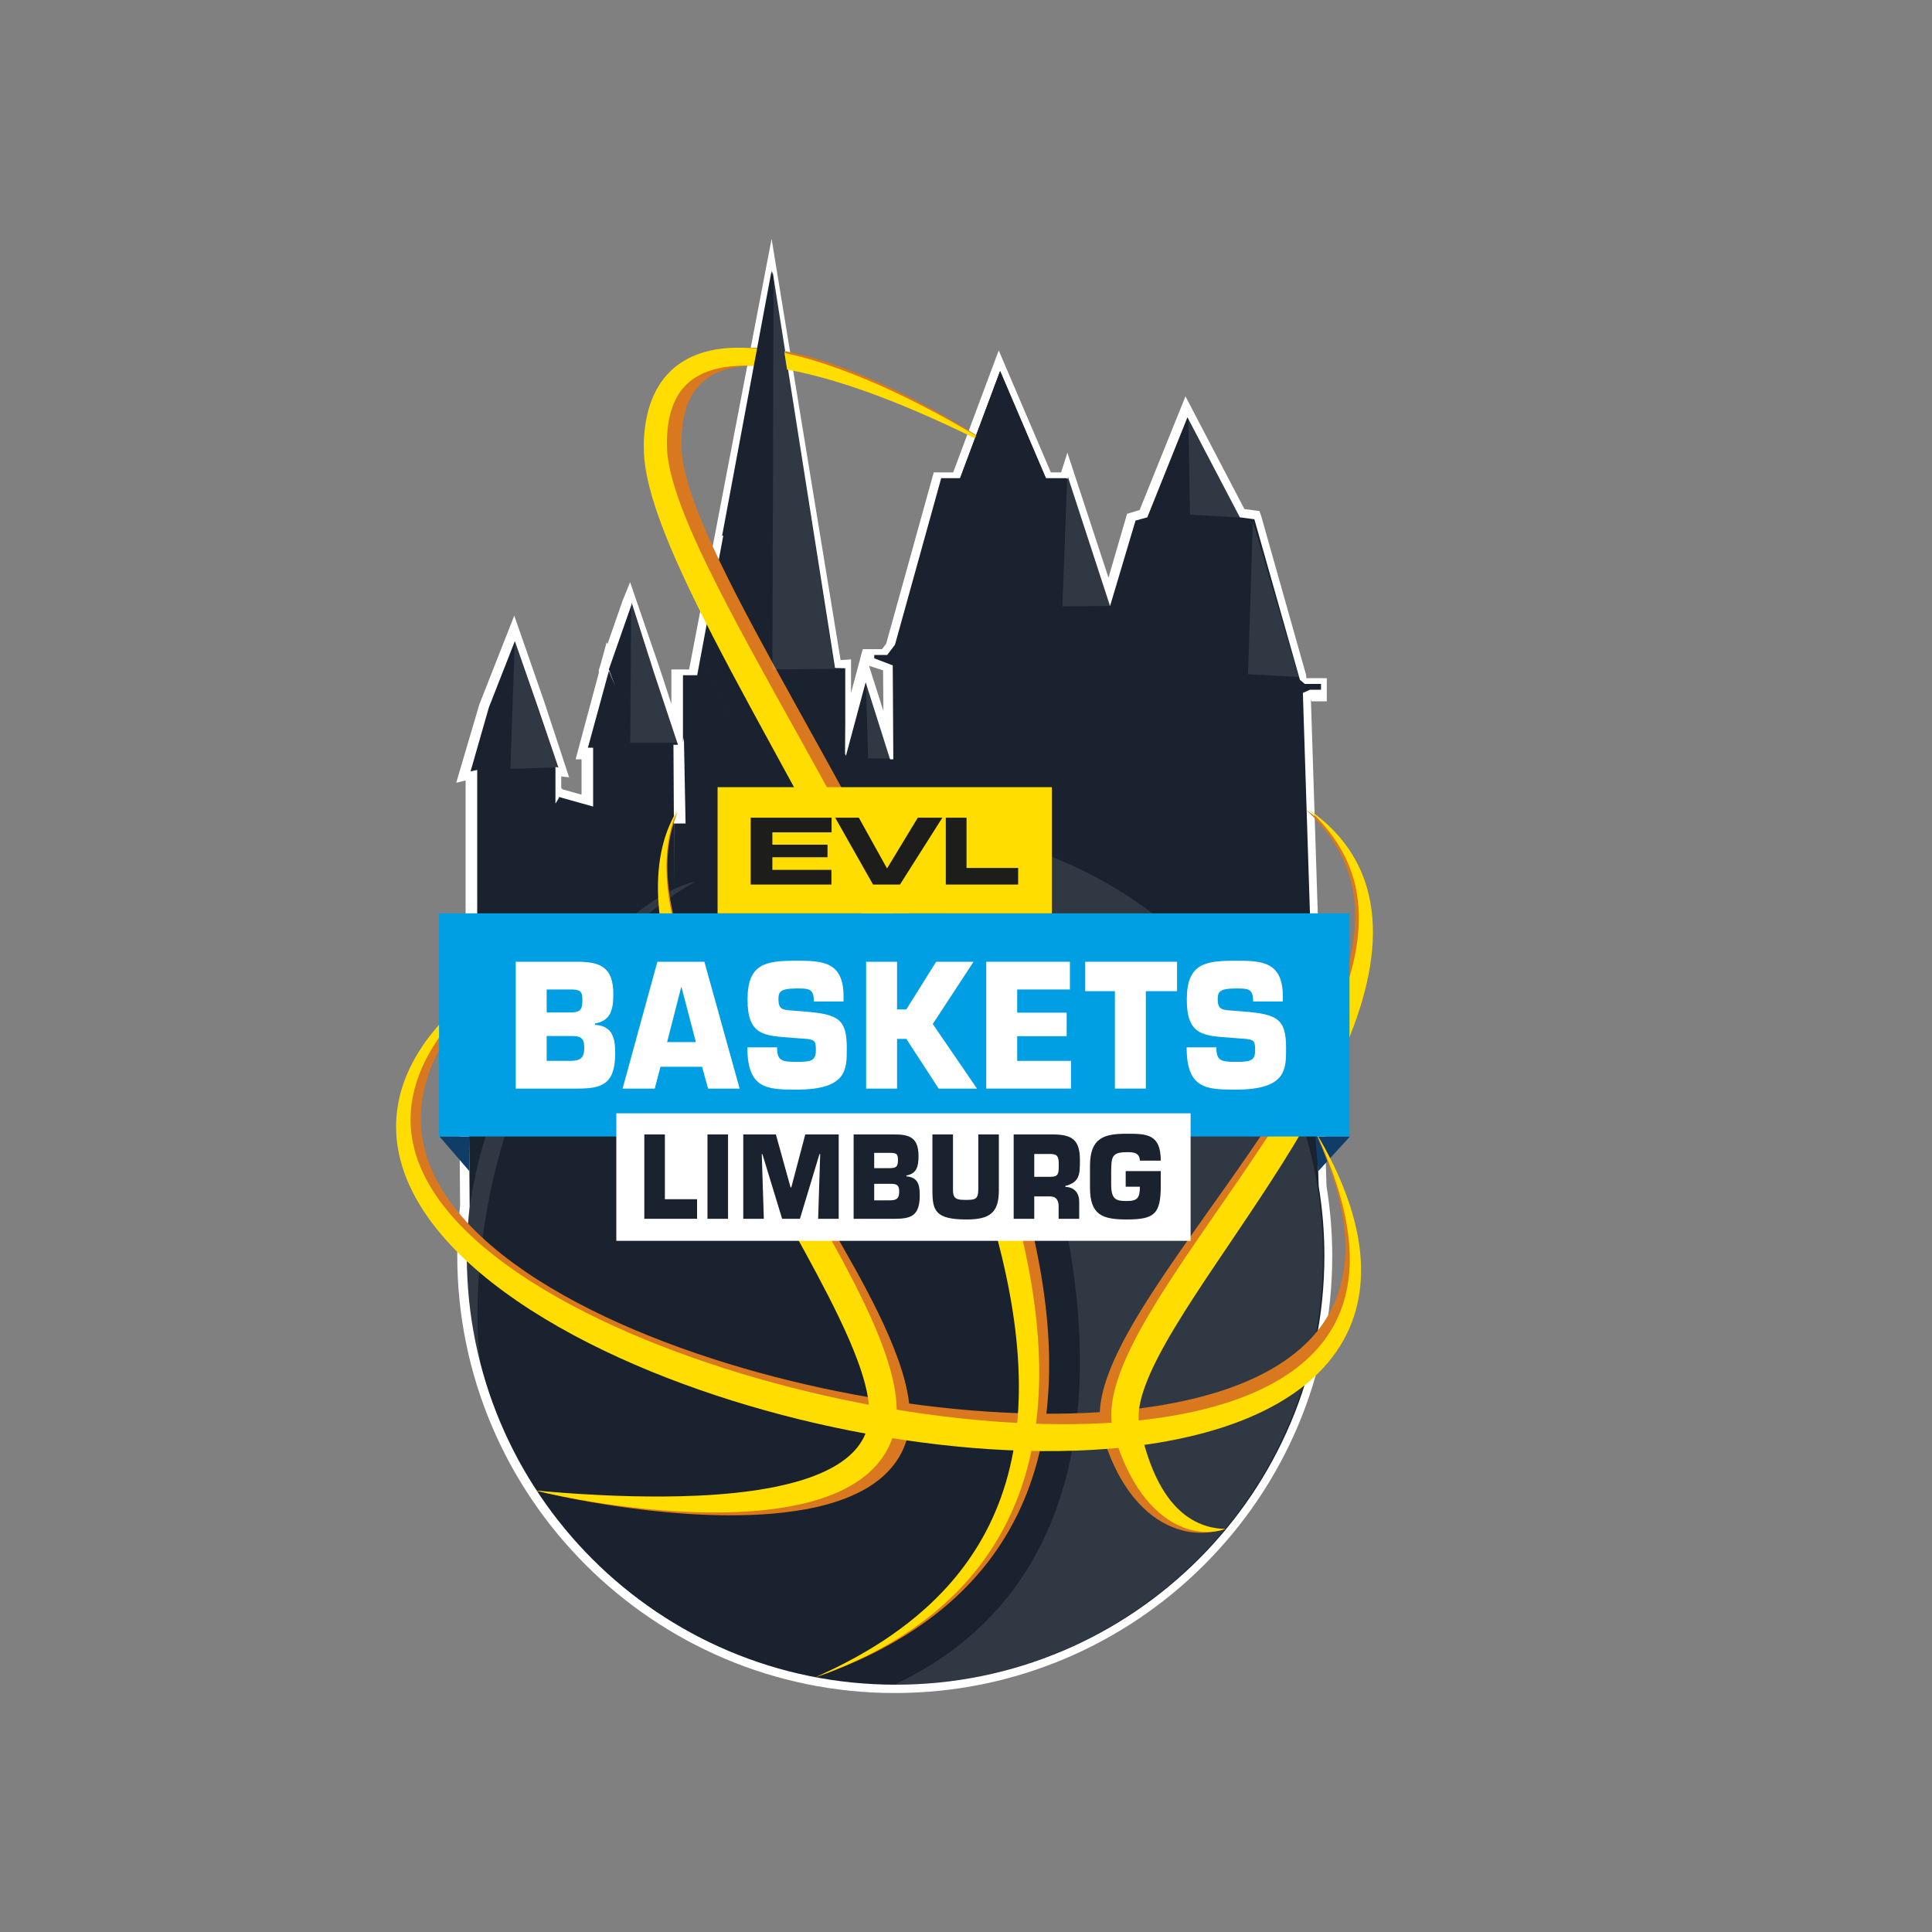 <?xml version="1.0" encoding="utf-8"?>
<!-- Generator: Adobe Illustrator 16.0.4, SVG Export Plug-In . SVG Version: 6.00 Build 0)  -->
<!DOCTYPE svg PUBLIC "-//W3C//DTD SVG 1.1//EN" "http://www.w3.org/Graphics/SVG/1.1/DTD/svg11.dtd">
<svg version="1.1" id="Ebene_1" xmlns="http://www.w3.org/2000/svg" xmlns:xlink="http://www.w3.org/1999/xlink" x="0px" y="0px"
	 width="4000px" height="4000px" viewBox="0 0 4000 4000" enable-background="new 0 0 4000 4000" xml:space="preserve">
<rect x="0" y="0" width="4000" height="4000" fill="#808080" stroke="none"/>
<path fill="#FFC16A" d="M1200.46-330.247"/>
<path fill="#FFC16A" d="M1276.312-298.001"/>
<path fill="#FFC16A" d="M220.312-298.001"/>
<path fill="#FFC16A" d="M-911.688-298.001"/>
<path fill="#009EE3" stroke="#1A222F" stroke-width="2.974" stroke-miterlimit="10" d="M3333.555-2494.964"/>
<path fill="#FFC16A" d="M2000-2370"/>
<path fill="#FFC16A" d="M2000-2370"/>
<path fill="#FFC16A" d="M2000-2370"/>
<path fill="#FFC16A" d="M-911.688-3370.121"/>
<path fill="#FFC16A" d="M-911.688-2272.121"/>
<path fill="#FFC16A" d="M-911.688-2272"/>
<path fill="#FFC16A" d="M-911.688-1216.121"/>
<path fill="#FFC16A" d="M-911.688-1216"/>
<g>
	<path fill="#009EE3" stroke="#1A222F" stroke-width="2.974" stroke-miterlimit="10" d="M3164.93,1875.036"/>
	<path fill="#FFC16A" d="M1107.688,869.879"/>
	<path fill="#FFC16A" d="M1107.688,1967.879"/>
	<path fill="#FFC16A" d="M1107.688,1968"/>
	<path fill="#002E62" d="M2207,990h-41.479l-94.902-222.035L1987.752,990h-39.09l-95.734,344.891L1836.885,1356H1810v6.963
		l38.331,14.604l1.175,194.433h-6.098l-0.723-0.257l-50.398-159.206l-40.883,152.353l-1.855-4.733l0.536-69.237l-0.085-1.313
		v-106.09l-21.2-0.504l-129.147-820.757L1443.443,1398H1414v138.211l1.962-8.722l3.419,177.511h-23.914l0.533,135.064v0.447
		L1394.318,1542h9.355L1354,1392.547v-0.012l-46.331-145.014l-0.103,4.012l-47.006,134.316l13.009,34.492l-12.933-31.271
		L1217.229,1548H1228v121.873l-68.927-19.316l-0.813-0.727l-0.469,0.492l-1.845-0.504l1.688,1.5l-7.635,12.537v-75.771l6.036,0.785
		l-43.993-129.17l-46.061-132.324l-53.86,137.332l-37.841,132.324l13.719-2.973v542.273l9.071-1.021l-5.603,1.021l-37.447,46.781
		l15.897-2.105l2.484,316.818c-3.859,33.6-5.923,67.746-5.923,102.377c0,490.297,397.477,887.771,887.766,887.771
		c490.301,0,887.766-397.475,887.766-887.771c0-49.238-4.095-97.516-11.802-144.572l-32.743-1020.974l14.695-6.657H2735v-12h-33.521
		l-10.136-8.501L2597,1075.02v0.047l-29.974-3.988L2458.502,863.92l-83.159,207.176l-24.343,6.68v0.012l-52.767,177.018
		l-87.349-267.744l-0.097,4.069 M1308.119,1516.156l-1.293-3.518l1.293-0.48l1.066,0.299
		C1308.506,1514.48,1308.119,1515.793,1308.119,1516.156z M1510,1490.777l-48-116.771v-0.012l48,116.771V1490.777z M1641.912,1482
		l-63.645-128.427l-36.379,71.108l36.379-71.578L1641.924,1482H1641.912z"/>
	<path fill="#FFFFFF" d="M1852.471,3505.238c-499.441,0-905.777-406.336-905.777-905.785c0-34.15,1.98-68.912,5.898-103.332
		l-2.355-295.346l-41.495,5.277L964,2134.889v-519.016l-19.462,4.754l47.968-162.48l72.24-183.533l62.081,178.432l51.427,156.301
		l-16.254-1.748v23.332l2.402,3.186l39.598,11.199V1572h-12.197l48.219-179.784l-0.512-4.097l4.27-13.636l12.254-44.978l1.684,4.015
		l29.691-85.278l-0.012-0.685l0.246-0.087l0.891-2.601l16.02-39.544l0,0l62.204,181.035l23.243,71.098V1386h36.732l170.754-891.446
		l0,0l142.894,872.116l21.62-1.484v69.369l23.492-87.91l0.508,1.607V1344h40.166l8.562-11.211L1933.217,978h40.285l94.246-252.51
		L2175.654,978h21.273l12.98-40.802l85.074,258.847l38.539-132.343l25.941-7.704l94.91-235.376l122.004,233.288l20.184,2.646
		l11.094,1.538l3.801,11.224l92.906,328.942l0.27,5.74H2747v48h-31.576l-1.375-4.745l32.383,1008.661
		c7.844,48.33,11.82,96.161,11.82,144.931C2758.252,3100.294,2351.92,3505.238,1852.471,3505.238z M1828.982,1472.043l-0.668-84.211
		l-29.168-9.395L1828.982,1472.043z"/>
	<path fill="#1A222F" d="M2207,990h-41.479l-94.902-222.035L1987.752,990h-39.09l-95.734,344.891L1836.885,1356H1810v6.963
		l38.331,14.604l1.175,194.433h-6.098l-0.723-0.257l-50.398-159.206l-40.883,152.353l-1.855-4.733l0.536-69.237l-0.085-1.313
		v-106.09l-21.2-0.504l-129.147-820.757L1443.443,1398H1414v138.211l1.962-8.722l3.419,177.511h-23.914l0.533,135.064v0.447
		L1394.318,1542h9.355L1354,1392.547v-0.012l-46.331-145.014l-0.103,4.012l-47.006,134.316l13.009,34.492l-12.933-31.271
		L1217.229,1548H1228v121.873l-68.927-19.316l-0.813-0.727l-0.469,0.492l-1.845-0.504l1.688,1.5l-7.635,12.537v-75.771l6.036,0.785
		l-43.993-129.17l-46.061-132.324l-53.86,137.332l-37.841,132.324l13.719-2.973v542.273l9.071-1.021l-5.603,1.021l-37.447,46.781
		l15.897-2.105l2.484,316.818c-3.859,33.6-5.923,67.746-5.923,102.377c0,490.297,397.477,887.771,887.766,887.771
		c490.301,0,887.766-397.475,887.766-887.771c0-49.238-4.095-97.516-11.802-144.572l-32.743-1020.974l14.695-6.657H2735v-12h-33.521
		l-10.136-8.501L2597,1075.02v0.047l-29.974-3.988L2458.502,863.92l-83.159,207.176l-24.343,6.68v0.012l-52.767,177.018
		l-87.349-267.744l-0.097,4.069 M1510,1490.777l-48-116.771v-0.012l48,116.771V1490.777z M1641.912,1482l-63.645-128.427
		l-36.379,71.108l36.379-71.578L1641.924,1482H1641.912z"/>
	<path opacity="0.1" fill="#FFFFFF" d="M1439.643,1825.16c-492.211,285.799-473.891,982.18-431.426,1046.324
		C826.459,2335.838,1264.291,1861.199,1439.643,1825.16z"/>
	<path opacity="0.1" fill="#FFFFFF" d="M2739.088,2600.203c0,490.297-395.387,887.771-887.766,887.771
		c622.262-291.293,390.301-1193.707,0-1775.525C2343.701,1712.449,2739.088,2109.92,2739.088,2600.203z"/>
	<polygon opacity="0.1" fill="#FFFFFF" points="1065.83,1327.375 1155.424,1588.869 1056.721,1591.73 	"/>
	<polygon opacity="0.1" fill="#FFFFFF" points="1306.779,1248.342 1403.674,1537.689 1304.904,1538.064 	"/>
	<polygon opacity="0.1" fill="#FFFFFF" points="2069.939,767.975 2166.26,987.271 2067.49,987.641 	"/>
	<polygon opacity="0.1" fill="#FFFFFF" points="1792.65,1410.467 1846.514,1570.223 1797.283,1570.475 	"/>
	<polygon opacity="0.1" fill="#FFFFFF" points="2460.24,864.049 2568.568,1071.336 2463.791,1065.701 	"/>
	<polygon opacity="0.1" fill="#FFFFFF" points="2593.9,1079.34 2688.658,1401.59 2583.885,1395.953 	"/>
	<polygon opacity="0.1" fill="#FFFFFF" points="2209.604,983.268 2298.361,1254.477 2199.588,1255.426 	"/>
	<polyline fill="#103C68" points="2795,2353 2723.244,2353 2729.099,2425.055 	"/>
	<path fill="#FFFFFF" d="M1807.639,2324.291"/>
	<polyline fill="#103C68" points="910,2353 971.217,2353 971.851,2424.867 	"/>
	<path fill="#DA781F" d="M1044.057,2006.553c0,0-2.131,2.024-6.259,5.947c-4.162,3.893-10.208,9.783-18.014,17.521
		c-15.479,15.586-38.076,38.696-63.093,70.852c-6.298,7.995-12.52,16.717-18.957,25.875c-6.349,9.226-12.672,19.07-18.841,29.539
		c-12.259,20.964-23.905,44.516-32.704,70.729c-4.41,13.093-8.012,26.853-10.646,41.136c-1.367,7.135-2.301,14.432-3.117,21.814
		c-0.291,3.705-0.721,7.418-0.862,11.175c-0.094,1.876-0.22,3.755-0.29,5.644c-0.039,1.887-0.079,3.781-0.118,5.681
		c-0.068,1.897-0.03,3.804-0.005,5.713c0.037,1.909,0.015,3.823,0.098,5.743c0.184,3.836,0.297,7.694,0.647,11.562
		c0.235,3.875,0.723,7.752,1.136,11.652c0.237,1.947,0.545,3.895,0.813,5.848l0.417,2.934l0.515,2.928
		c2.662,15.646,6.844,31.39,12.529,46.986c5.694,15.594,12.844,31.057,21.366,46.191c8.527,15.133,18.362,29.969,29.347,44.396
		c5.473,7.228,11.321,14.292,17.309,21.337c6.038,7.011,12.353,13.901,18.856,20.724c13.114,13.561,27.068,26.779,41.88,39.51
		c3.664,3.219,7.474,6.318,11.229,9.491c3.831,3.097,7.625,6.25,11.534,9.308c7.74,6.199,15.729,12.217,23.818,18.203
		c16.252,11.887,33.102,23.436,50.54,34.553c34.857,22.26,71.912,42.963,110.525,62.307c77.282,38.64,160.793,71.769,247.448,100.01
		c86.691,28.205,176.62,51.473,267.548,69.662c90.926,18.195,182.886,31.326,273.761,38.717
		c90.858,7.336,180.692,9.021,266.941,3.369c21.557-1.428,42.879-3.328,63.925-5.685c10.513-1.228,20.971-2.505,31.332-3.995
		c10.375-1.42,20.657-3.035,30.863-4.736c40.793-6.916,80.209-16.004,117.5-27.762c37.253-11.801,72.401-26.268,104.156-43.918
		c31.741-17.623,60.039-38.508,83.168-62.389c5.81-5.943,11.206-12.135,16.364-18.405c5.127-6.296,9.85-12.786,14.328-19.339
		c4.413-6.594,8.459-13.32,12.211-20.113c0.9-1.718,1.797-3.431,2.691-5.139l1.333-2.564l1.251-2.594
		c0.824-1.73,1.684-3.442,2.479-5.176c0.771-1.746,1.541-3.484,2.309-5.219c0.795-1.725,1.475-3.489,2.184-5.237
		c0.691-1.755,1.443-3.482,2.082-5.245c1.273-3.528,2.617-7.012,3.721-10.555c2.385-7.029,4.283-14.121,6.062-21.15
		c3.35-14.111,5.521-28.141,6.783-41.875c1.248-13.738,1.531-27.184,1.106-40.184c-0.44-13.002-1.539-25.562-3.058-37.605
		c-0.188-1.506-0.376-3.005-0.562-4.496c-0.224-1.487-0.446-2.967-0.667-4.438c-0.46-2.941-0.834-5.868-1.373-8.737
		c-0.504-2.877-1.002-5.723-1.496-8.537c-0.561-2.806-1.114-5.579-1.662-8.321c-2.296-10.951-4.702-21.384-7.368-31.2
		c-10.58-39.326-22.524-69.364-30.829-89.697c-2.052-5.104-4.045-9.532-5.665-13.406c-1.624-3.872-3.083-7.088-4.24-9.688
		c-2.308-5.205-3.499-7.893-3.499-7.893s1.475,2.543,4.332,7.469c1.423,2.469,3.213,5.523,5.232,9.212
		c2.027,3.684,4.45,7.919,6.994,12.817c5.24,9.722,11.4,21.883,18.171,36.443c3.373,7.285,6.887,15.176,10.43,23.693
		c1.718,4.28,3.59,8.66,5.303,13.257c0.878,2.291,1.77,4.616,2.673,6.973c0.893,2.362,1.73,4.782,2.617,7.224
		c3.539,9.769,6.949,20.197,10.139,31.271c0.779,2.775,1.569,5.583,2.367,8.423c0.732,2.861,1.473,5.754,2.221,8.68
		c0.782,2.919,1.406,5.912,2.115,8.92c0.347,1.507,0.694,3.021,1.044,4.545c0.312,1.531,0.627,3.07,0.943,4.619
		c2.563,12.377,4.698,25.416,6.091,39.09c1.407,13.67,2.116,27.973,1.812,42.811c-0.289,14.835-1.653,30.201-4.328,45.895
		c-1.447,7.823-3.018,15.771-5.184,23.701c-0.986,3.992-2.227,7.943-3.408,11.947c-0.592,2.001-1.301,3.972-1.952,5.971
		c-0.67,1.992-1.312,4.004-2.074,5.979c-11.403,31.907-29.838,63.367-54.345,91.405c-24.46,28.118-54.721,52.776-88.436,73.573
		c-33.744,20.84-70.908,37.979-110.071,52.071c-19.593,7.023-39.7,13.325-60.223,18.895c-20.511,5.643-41.451,10.49-62.706,14.806
		c-42.518,8.597-86.343,14.717-131.002,18.786c-44.664,4.08-90.175,6.061-136.191,6.291c-23.009,0.073-46.146-0.26-69.377-1.012
		c-23.227-0.811-46.547-2.021-69.927-3.607c-93.512-6.49-187.921-19.434-281.178-38.064c-93.245-18.697-185.355-43.15-274.146-73.23
		c-88.76-30.107-174.256-65.893-253.479-108.053c-19.8-10.547-39.204-21.479-58.124-32.871c-4.732-2.845-9.443-5.699-14.109-8.608
		c-4.688-2.868-9.311-5.829-13.93-8.763c-9.202-5.936-18.313-11.914-27.254-18.066c-8.966-6.107-17.765-12.377-26.443-18.713
		c-8.659-6.369-17.162-12.861-25.517-19.45c-16.678-13.224-32.76-26.853-47.968-41.104c-30.482-28.385-57.836-58.918-80.407-91.594
		c-22.579-32.61-40.286-67.484-51.133-103.166c-5.426-17.82-9.205-35.779-11.159-53.522l-0.385-3.317l-0.282-3.32
		c-0.178-2.211-0.392-4.41-0.532-6.609c-0.221-4.404-0.504-8.771-0.526-13.125c-0.14-4.348-0.026-8.672,0.043-12.961
		c0.04-2.145,0.188-4.28,0.279-6.408c0.102-2.129,0.194-4.248,0.394-6.355c0.174-2.107,0.346-4.208,0.519-6.301
		c0.205-2.09,0.469-4.166,0.7-6.236c0.418-4.148,1.13-8.227,1.708-12.289c1.384-8.09,2.96-16.021,4.942-23.718
		c3.867-15.414,8.748-30.026,14.466-43.696c5.679-13.688,12.023-26.5,18.717-38.483c6.689-11.986,13.735-23.148,20.975-33.499
		c7.224-10.359,14.515-19.996,21.75-28.959c1.808-2.24,3.649-4.409,5.438-6.575c0.901-1.077,1.797-2.147,2.687-3.212
		c0.911-1.045,1.817-2.084,2.718-3.116c1.804-2.06,3.584-4.094,5.343-6.102c1.797-1.971,3.57-3.916,5.32-5.835
		c6.997-7.674,13.867-14.684,20.384-21.207c3.269-3.253,6.524-6.312,9.62-9.314c3.126-2.974,6.21-5.777,9.144-8.514
		c11.856-10.824,22.226-19.672,30.785-26.648c4.226-3.547,8.1-6.527,11.38-9.156c3.28-2.635,6.102-4.763,8.358-6.499
		C1041.721,2008.337,1044.057,2006.553,1044.057,2006.553z"/>
	<path fill="#DA781F" d="M1109.486,3086.008c0,0,8.582,0.945,24.669,2.494c8.043,0.774,17.966,1.67,29.625,2.699
		c5.832,0.48,12.1,0.998,18.786,1.549c6.683,0.555,13.785,1.115,21.291,1.672c15.016,1.082,31.629,2.25,49.717,3.312
		c18.093,1.013,37.643,2.077,58.529,2.858c41.766,1.549,88.868,2.497,139.99,1.185c12.778-0.341,25.805-0.822,39.051-1.477
		c13.245-0.679,26.711-1.548,40.364-2.623c13.649-1.113,27.486-2.46,41.462-4.096c13.974-1.658,28.088-3.632,42.271-5.994
		c28.343-4.768,57.073-11.077,84.974-20.231c6.967-2.29,13.878-4.754,20.688-7.43c6.801-2.69,13.492-5.609,20.046-8.729
		c13.097-6.247,25.6-13.473,36.81-21.885c11.231-8.373,21.128-17.945,28.937-28.641c7.826-10.686,13.638-22.439,17.019-35.201
		l0.615-2.4l0.156-0.6c0.016-0.055,0.188-0.725,0.074-0.274l0.34-1.522l0.17-0.761c0.055-0.247,0.125-0.543,0.142-0.67l0.181-0.991
		c0.124-0.604,0.257-1.441,0.39-2.234c0.518-3.184,0.911-6.462,1.152-9.821c0.489-6.72,0.417-13.751-0.113-20.95
		c-0.521-7.201-1.523-14.572-2.864-22.026c-1.317-7.454-3.024-14.996-4.978-22.567c-7.958-30.324-19.913-61.012-33.413-91.379
		c-6.747-15.208-13.937-30.365-21.422-45.465c-7.457-15.113-15.193-30.182-23.132-45.189
		c-31.765-60.056-66.15-119.391-99.89-178.084c-33.773-58.692-67.08-116.724-98.034-173.789
		c-30.968-57.054-59.618-113.143-84.392-167.637c-24.782-54.474-45.676-107.379-61.285-157.584
		c-15.639-50.168-25.906-97.675-30.135-140.422c-2.089-21.364-2.874-41.497-2.208-60.075c0.653-18.575,2.455-35.581,5.263-50.707
		c1.377-7.565,2.939-14.669,4.631-21.288c1.699-6.618,3.562-12.742,5.434-18.38c3.744-11.28,7.691-20.567,11.164-27.932
		c3.451-7.378,6.479-12.823,8.552-16.462c1.017-1.83,1.86-3.178,2.396-4.094c0.545-0.912,0.821-1.375,0.821-1.375
		s-0.203,0.5-0.604,1.484c-0.395,0.986-1.013,2.443-1.762,4.393c-1.535,3.877-3.692,9.681-6.115,17.34
		c-1.224,3.825-2.456,8.135-3.694,12.896c-1.243,4.76-2.49,9.976-3.611,15.651c-2.241,11.348-4.152,24.491-5.1,39.265
		c-0.933,14.77-1.011,31.154,0.272,48.894c0.336,4.435,0.717,8.952,1.21,13.551c0.468,4.599,1.007,9.278,1.655,14.033
		c1.271,9.51,2.902,19.322,4.898,29.401c7.896,40.338,21.48,84.916,40.1,132.188c18.585,47.3,42.088,97.328,69.12,149.268
		c27.024,51.955,57.562,105.838,90.096,161.217c32.522,55.393,67.067,112.271,101.868,170.547c8.661,14.613,17.356,29.285,26.078,44
		c8.698,14.752,17.321,29.629,25.935,44.578c8.62,14.947,17.132,30.023,25.548,45.209c8.414,15.188,16.761,30.469,24.863,45.932
		c8.115,15.457,16.092,31.033,23.784,46.809c7.67,15.783,15.09,31.743,22.126,47.945c7.04,16.2,13.611,32.684,19.625,49.492
		c6.009,16.814,11.34,34.013,15.612,51.754c4.237,17.749,7.469,36.06,8.412,55.204c0.472,9.564,0.374,19.333-0.591,29.263
		c-0.485,4.963-1.178,9.966-2.157,14.977c-0.249,1.256-0.481,2.467-0.811,3.896l-0.467,2.062l-0.208,0.851l-0.191,0.756
		l-0.384,1.512c-0.238,0.955-0.214,0.783-0.333,1.23l-0.258,0.904l-1.039,3.607c-5.696,19.219-15.271,37.336-27.36,52.679
		c-12.08,15.404-26.405,28.12-41.394,38.536c-15.043,10.402-30.768,18.615-46.549,25.432c-15.8,6.812-31.715,12.152-47.507,16.597
		c-31.616,8.817-62.776,14.045-93.021,17.486c-30.254,3.427-59.629,4.972-87.948,5.499c-28.319,0.504-55.592-0.043-81.685-1.247
		c-13.048-0.581-25.802-1.344-38.246-2.235c-12.445-0.872-24.582-1.884-36.396-2.984c-23.63-2.188-45.97-4.736-66.901-7.497
		c-20.934-2.748-40.473-5.562-58.482-8.507c-18.015-2.897-34.517-5.766-49.381-8.575c-7.434-1.391-14.46-2.741-21.066-4.037
		c-6.596-1.353-12.778-2.622-18.53-3.802c-11.496-2.39-21.24-4.58-29.13-6.391
		C1117.831,3088.227,1109.486,3086.008,1109.486,3086.008z"/>
	<path fill="#DA781F" d="M1689.799,3471.92c0,0,3.367-1.497,9.892-4.398c6.532-2.891,16.146-7.305,28.614-13.214
		c24.825-11.985,61.108-30.061,104.38-57.518c10.796-6.886,22.032-14.336,33.532-22.524c11.523-8.152,23.355-16.979,35.346-26.576
		c23.953-19.215,48.643-41.439,72.599-67.324c11.944-12.969,23.661-26.869,35.05-41.654c11.309-14.846,22.282-30.588,32.549-47.334
		c20.597-33.442,38.565-70.77,52.527-111.381c7.033-20.285,12.946-41.419,17.942-63.188c4.905-21.795,8.813-44.25,11.587-67.266
		c1.395-11.505,2.529-23.145,3.403-34.905c0.85-11.764,1.425-23.647,1.78-35.634c0.727-23.973,0.283-48.37-1.014-73.078
		c-2.678-49.424-9.188-100.088-18.943-151.383c-4.838-25.656-10.498-51.477-16.871-77.408
		c-6.365-25.934-13.414-51.992-21.111-78.119c-30.788-104.544-71.408-210.214-117.563-315.588
		c-46.202-105.394-97.925-210.58-151.987-314.731c-13.509-26.044-27.166-52.025-40.943-77.927
		c-13.734-25.923-27.585-51.768-41.493-77.53c-13.962-25.751-27.896-51.45-41.789-77.075
		c-13.972-25.615-27.902-51.155-41.777-76.594c-13.873-25.479-27.691-50.856-41.44-76.107
		c-13.699-25.301-27.297-50.514-40.729-75.648c-26.801-50.302-52.969-100.271-77.596-150.185
		c-12.321-24.953-24.285-49.881-35.665-74.875c-11.386-24.99-22.262-50.021-32.271-75.238c-9.986-25.229-19.184-50.62-26.92-76.477
		c-3.837-12.941-7.304-25.999-10.211-39.251c-1.44-6.634-2.752-13.309-3.89-20.042c-1.112-6.745-2.054-13.549-2.762-20.427
		c-0.709-6.877-1.185-13.83-1.297-20.884c-0.042-1.758-0.02-3.539-0.028-5.305l0.004-1.46l0.026-1.176l0.054-2.35l0.068-2.451
		l0.087-2.57c0.05-1.732,0.144-3.364,0.22-5.035c0.672-13.306,2.039-26.607,4.349-39.821c2.326-13.21,5.623-26.332,10.208-39.128
		c4.576-12.783,10.459-25.25,17.879-36.844c7.4-11.593,16.371-22.256,26.539-31.388c10.157-9.151,21.484-16.71,33.239-22.631
		c11.771-5.919,23.947-10.247,36.067-13.321c12.13-3.088,24.212-4.963,36.083-6.013c11.875-1.015,23.546-1.235,34.969-0.871
		c11.425,0.364,22.612,1.259,33.551,2.596c21.88,2.673,42.804,6.815,62.85,11.769c20.042,4.971,39.233,10.675,57.622,16.829
		c18.394,6.143,36.006,12.671,52.873,19.405c67.429,27.057,123.354,56.145,168.636,81.188
		c45.202,25.229,79.665,46.725,102.894,61.762c11.622,7.507,20.421,13.428,26.328,17.448c5.91,4.016,8.91,6.159,8.91,6.159
		s-12.832-7.279-37.24-20.192c-24.438-12.845-60.417-31.436-107.068-53.049c-23.305-10.836-49.299-22.378-77.876-34.13
		c-28.55-11.8-59.756-23.68-93.449-34.9c-33.697-11.134-69.97-21.629-108.55-29.109c-19.28-3.688-39.127-6.649-59.341-8.094
		c-20.188-1.444-40.789-1.459-60.991,1.221c-20.157,2.651-39.942,8.11-57.107,17.702c-8.584,4.769-16.489,10.549-23.465,17.362
		c-6.987,6.801-13.039,14.634-18.147,23.307c-5.11,8.672-9.233,18.213-12.449,28.344c-3.231,10.129-5.507,20.861-7.103,31.925
		c-1.562,11.078-2.377,22.509-2.582,34.147c-0.018,1.447-0.056,2.937-0.047,4.328l-0.004,2.121l0.01,2.243l0.023,2.35l0.012,1.176
		l0.029,0.892c0.05,1.371,0.062,2.73,0.136,4.113c0.243,5.512,0.768,11.146,1.496,16.842c0.729,5.698,1.668,11.461,2.771,17.263
		c1.131,5.807,2.428,11.65,3.853,17.519c2.88,11.741,6.326,23.574,10.167,35.449c7.685,23.761,16.907,47.677,27.013,71.658
		c20.243,47.987,43.896,96.281,68.887,145.04c25.083,48.734,51.612,97.954,78.878,147.653
		c13.614,24.862,27.419,49.844,41.343,74.945c13.927,25.123,27.923,50.37,41.975,75.719
		c56.225,101.463,113.177,204.939,167.398,310.084c54.23,105.124,105.957,211.84,151.665,319.457
		c45.663,107.596,85.449,216.119,114.858,324.205c14.673,54.033,26.744,107.93,35.441,161.344
		c4.355,26.701,7.82,53.285,10.428,79.656c2.549,26.379,4.168,52.557,4.78,78.438c1.155,51.756-1.778,102.371-9.479,150.705
		c-0.935,6.045-1.999,12.045-3.061,18.016c-1.143,5.961-2.275,11.893-3.544,17.775c-2.502,11.768-5.26,23.375-8.309,34.795
		c-6.133,22.83-13.367,44.914-21.668,66.07c-16.55,42.34-37.299,80.922-60.577,115.008c-11.577,17.094-23.911,32.981-36.46,47.892
		c-12.61,14.864-25.613,28.612-38.679,41.397c-26.223,25.497-52.821,46.993-78.49,65.144c-12.828,9.092-25.41,17.379-37.609,24.981
		c-12.198,7.607-24.086,14.412-35.448,20.689c-11.354,6.295-22.276,11.904-32.602,17.061c-5.193,2.521-10.193,5.012-15.101,7.275
		c-2.444,1.147-4.847,2.275-7.208,3.383c-2.375,1.076-4.707,2.133-6.997,3.17c-18.316,8.292-34.156,14.697-47.038,19.748
		c-6.462,2.478-12.151,4.697-17.122,6.473c-4.954,1.811-9.112,3.353-12.488,4.513
		C1693.278,3470.705,1689.799,3471.92,1689.799,3471.92z"/>
	<path fill="#FFDD00" d="M1688.049,3472.729c0,0,3.374-1.529,9.912-4.494c6.544-2.954,16.169-7.479,28.653-13.519
		c24.837-12.284,61.122-30.841,104.153-59.134c10.724-7.113,21.843-14.852,33.259-23.266c11.422-8.404,23.121-17.521,34.928-27.453
		c23.604-19.86,47.76-42.895,70.953-69.666c11.597-13.381,22.833-27.777,33.735-43.021c10.799-15.322,21.19-31.555,30.823-48.777
		c1.22-2.143,2.426-4.303,3.588-6.496c1.173-2.186,2.35-4.379,3.53-6.578c2.283-4.441,4.609-8.891,6.801-13.444
		c2.262-4.517,4.364-9.146,6.537-13.77c2.088-4.665,4.207-9.347,6.193-14.12c8.088-19.027,15.187-38.974,21.381-59.649
		c12.311-41.388,20.462-85.857,24.332-132.341c3.832-46.5,3.467-94.987-0.752-144.619c-2.056-24.82-5.129-49.926-8.988-75.251
		c-3.839-25.329-8.61-50.864-14.071-76.562c-5.491-25.696-11.689-51.559-18.644-77.515c-6.894-25.97-14.485-52.048-22.677-78.199
		c-32.758-104.638-74.901-210.401-122.317-315.948c-47.468-105.56-100.181-210.988-155.034-315.475
		c-54.866-104.496-111.849-208.082-167.799-310.407c-27.99-51.157-55.646-102.05-82.576-152.656
		c-26.86-50.646-53.004-101.005-77.475-151.387c-12.255-25.182-24.052-50.388-35.259-75.671
		c-11.197-25.291-21.817-50.647-31.406-76.286c-9.598-25.63-18.284-51.502-25.089-78.015c-3.39-13.263-6.163-26.682-8.315-40.379
		c-2.164-13.684-3.426-27.657-3.426-42.011v-2.845l-0.108-2.382l-0.026-2.381l0.045-2.603c0.056-1.753,0.101-3.486,0.191-5.159
		c0.078-1.69,0.153-3.38,0.269-5.072c0.421-6.763,1.031-13.523,1.874-20.271c1.686-13.491,4.258-26.953,8.119-40.17
		c3.832-13.21,8.938-26.194,15.566-38.479c6.626-12.271,14.782-23.844,24.392-33.967c9.578-10.146,20.501-18.84,32.079-25.846
		c11.577-7.034,23.777-12.389,36.034-16.375c12.264-4.009,24.591-6.672,36.745-8.434c12.16-1.751,24.166-2.583,35.94-2.757
		c23.562-0.351,46.209,1.718,67.937,5.01c21.733,3.299,42.572,7.808,62.586,12.988c20.021,5.159,39.221,10.993,57.668,17.156
		c18.451,6.154,36.139,12.671,53.116,19.317c33.948,13.312,65.021,27.214,93.419,40.645c28.353,13.541,54.008,26.673,76.937,38.951
		c45.827,24.621,80.857,45.588,104.49,60.254c11.824,7.32,20.784,13.098,26.802,17.019c6.02,3.917,9.08,6.009,9.08,6.009
		s-13.024-7.089-37.775-19.662c-24.777-12.507-61.249-30.6-108.452-51.685c-23.599-10.538-49.862-21.859-78.75-33.328
		c-28.845-11.559-60.331-23.255-94.312-34.365c-33.974-11.073-70.501-21.575-109.35-29.583c-19.421-3.962-39.418-7.289-59.854-9.405
		c-20.423-2.081-41.315-3.042-62.163-1.786c-20.801,1.28-41.647,4.689-60.815,11.849c-9.568,3.573-18.688,8.05-27.026,13.569
		c-8.345,5.512-15.906,12.053-22.485,19.585c-6.586,7.525-12.187,16.05-16.8,25.361c-4.605,9.315-8.215,19.42-10.895,30.054
		c-2.688,10.631-4.51,21.771-5.561,33.219c-0.531,5.725-0.876,11.525-1.054,17.385c-0.055,1.462-0.081,2.932-0.103,4.404
		c-0.034,1.489-0.04,2.923-0.04,4.34l-0.007,2.154l0.022,2.381l0.021,2.383l0.063,1.925c0.323,11.099,1.71,22.675,3.878,34.404
		c2.138,11.733,5.037,23.636,8.409,35.593c6.802,23.92,15.409,48.084,25.098,72.284c19.433,48.424,42.721,97.15,67.547,146.249
		c12.42,24.56,25.32,49.192,38.47,73.961s26.61,49.642,40.283,74.625c27.288,50,55.43,100.438,83.723,151.396
		c56.65,101.883,114.189,205.701,169.215,311.087c55.045,105.36,107.767,212.227,154.719,319.919
		c46.936,107.66,88.253,216.159,119.661,324.201c7.82,27.014,15.06,53.976,21.558,80.877c6.505,26.897,12.251,53.736,17.277,80.438
		c9.918,53.424,16.729,106.381,19.461,158.314c2.791,51.909,1.507,102.787-4.311,151.593
		c-5.837,48.791-16.271,95.485-31.116,138.696c-14.811,43.225-33.974,82.898-55.985,118.109
		c-10.952,17.646-22.711,34.116-34.781,49.569c-12.151,15.396-24.691,29.726-37.454,42.976
		c-25.541,26.496-51.668,48.907-77.064,67.762c-12.679,9.457-25.161,18.057-37.288,25.93c-12.136,7.865-23.94,14.963-35.253,21.482
		c-11.346,6.465-22.208,12.33-32.523,17.65c-10.35,5.26-20.113,10.039-29.285,14.289c-18.319,8.553-34.177,15.158-47.08,20.356
		c-12.927,5.14-22.935,8.841-29.68,11.283C1691.537,3471.482,1688.049,3472.729,1688.049,3472.729z"/>
	<path fill="#DA781F" d="M2527.193,3166.941c0,0-1.636,0.701-4.953,1.691c-1.656,0.506-3.735,1.066-6.237,1.634
		c-2.501,0.565-5.425,1.181-8.772,1.67c-3.347,0.497-7.116,0.946-11.3,1.237c-4.182,0.259-8.775,0.375-13.765,0.25
		c-4.994-0.104-10.358-0.576-16.086-1.332c-1.435-0.18-2.887-0.398-4.358-0.646c-1.479-0.225-2.973-0.49-4.484-0.788
		c-1.518-0.284-3.046-0.618-4.591-0.985c-1.554-0.342-3.12-0.727-4.701-1.15c-12.675-3.266-26.499-8.483-40.468-16.372
		c-13.969-7.854-28.102-18.278-41.377-31.226c-13.295-12.926-25.815-28.262-36.927-45.557c-0.7-1.079-1.403-2.161-2.109-3.247
		c-0.674-1.101-1.351-2.202-2.029-3.31c-1.343-2.223-2.729-4.451-4.004-6.738c-1.291-2.279-2.641-4.562-3.903-6.893
		c-1.252-2.336-2.511-4.688-3.777-7.051c-4.894-9.528-9.525-19.429-13.802-29.691c-4.318-10.247-8.148-20.877-11.838-31.756
		c-0.877-2.73-1.758-5.473-2.644-8.229c-0.882-2.759-1.667-5.543-2.511-8.336c-0.415-1.396-0.831-2.797-1.248-4.201l-0.156-0.525
		l-0.232-0.936l-0.254-1.018c-0.175-0.711-0.319-1.223-0.557-2.339l-0.633-2.955l-0.499-2.679c-0.341-1.775-0.575-3.537-0.841-5.314
		c-1.884-14.183-1.514-28.176,0.154-41.633c1.679-13.477,4.596-26.512,8.311-39.191c7.458-25.356,17.668-49.506,29.244-73.156
		c11.57-23.655,24.523-46.818,38.276-69.809c27.505-45.971,58.183-91.268,89.698-136.713
		c31.614-45.373,64.152-90.832,96.307-136.342c32.111-45.533,63.812-91.144,93.647-136.737
		c29.804-45.603,57.806-91.165,82.312-136.449c24.491-45.268,45.495-90.286,61.021-134.321
		c15.538-43.993,25.412-87.088,27.987-127.308c1.312-20.094,0.838-39.433-1.312-57.654c-2.125-18.224-5.894-35.336-10.943-50.994
		c-4.937-15.704-11.117-29.964-17.772-42.713c-6.636-12.77-13.747-24.041-20.723-33.871c-6.978-9.835-13.771-18.276-19.965-25.396
		c-6.177-7.139-11.715-13.002-16.323-17.645c-4.597-4.657-8.219-8.15-10.687-10.475c-2.472-2.326-3.747-3.527-3.747-3.527
		s1.438,1.004,4.222,2.949c2.767,1.972,6.859,4.921,12.075,8.955c10.388,8.095,25.393,20.504,42.092,39.004
		c8.275,9.295,16.986,20.096,25.369,32.718c8.333,12.637,16.455,27.031,23.418,43.274c6.961,16.234,12.755,34.283,16.893,53.777
		c4.072,19.502,6.381,40.438,6.703,62.278c0.331,21.841-1.277,44.572-4.725,67.746c-3.411,23.187-8.654,46.813-15.371,70.631
		c-13.441,47.664-32.879,95.979-56.031,144.092c-23.168,48.135-50.062,96.13-79.016,143.632
		c-28.939,47.523-59.918,94.592-91.473,141.021c-31.503,46.466-63.666,92.256-94.713,137.424
		c-31.076,45.125-61.152,89.629-87.863,133.44c-6.662,10.954-13.08,21.879-19.216,32.751c-6.151,10.861-11.999,21.686-17.439,32.456
		c-10.841,21.534-20.282,42.879-26.726,63.562c-3.207,10.326-5.699,20.449-7.119,30.119c-1.439,9.669-1.769,18.85-0.872,27.124
		c0.142,1.02,0.225,2.062,0.397,3.055l0.225,1.476l0.204,1.169c0.022,0.261,0.223,1.106,0.364,1.757l0.345,1.593
		c0.293,1.295,0.585,2.587,0.877,3.876c0.595,2.574,1.137,5.16,1.767,7.695c0.625,2.539,1.248,5.066,1.867,7.582
		c2.535,10.031,5.268,19.792,8.216,29.221c3.006,9.405,6.146,18.524,9.556,27.271c3.394,8.752,7.086,17.1,10.918,25.102
		c1.899,4.016,3.932,7.874,5.954,11.679c1.035,1.886,2.063,3.759,3.084,5.619c1.068,1.829,2.13,3.644,3.184,5.446
		c4.303,7.149,8.806,13.872,13.487,20.139c9.368,12.525,19.431,23.241,29.81,32.023c10.372,8.785,20.97,15.746,31.2,21.047
		c1.275,0.674,2.548,1.311,3.818,1.905c1.263,0.622,2.522,1.204,3.776,1.755c1.242,0.586,2.479,1.139,3.712,1.652
		c1.226,0.537,2.443,1.043,3.655,1.51c4.831,1.938,9.497,3.445,13.896,4.783c4.404,1.318,8.564,2.342,12.42,3.139
		c3.854,0.83,7.407,1.452,10.614,1.897c6.416,0.907,11.438,1.216,14.838,1.349
		C2525.416,3167.023,2527.193,3166.941,2527.193,3166.941z"/>
	<path fill="#FFDD00" d="M1045.053,2006.047c0,0-2.315,1.932-6.802,5.675c-4.519,3.709-11.102,9.339-19.61,16.741
		c-16.885,14.93-41.582,37.071-69.359,68.32c-6.984,7.766-13.943,16.276-21.14,25.232c-7.121,9.02-14.235,18.69-21.228,29.012
		c-6.987,10.324-13.777,21.352-20.183,33.072c-6.386,11.727-12.386,24.164-17.564,37.342c-5.161,13.179-9.583,27.059-12.921,41.547
		c-0.447,1.804-0.766,3.643-1.158,5.469c-0.354,1.836-0.801,3.658-1.082,5.518c-0.625,3.707-1.304,7.426-1.765,11.199
		c-1.084,7.523-1.706,15.193-2.052,22.951c-0.062,1.939-0.125,3.886-0.188,5.838c0.001,1.951,0.002,3.91,0.003,5.874l0.014,2.948
		l0.111,2.955c0.086,1.973,0.105,3.95,0.241,5.932c0.448,7.926,1.354,15.91,2.569,23.932c1.284,8.018,3.016,16.051,5.057,24.098
		c2.096,8.039,4.646,16.057,7.521,24.055c5.861,15.967,13.242,31.8,22.098,47.271c8.855,15.471,19.07,30.629,30.484,45.352
		c11.416,14.723,23.988,29.039,37.498,42.934c6.777,6.932,13.795,13.748,20.992,20.496c7.252,6.698,14.627,13.375,22.292,19.861
		c7.638,6.511,15.458,12.93,23.482,19.223c7.984,6.336,16.199,12.514,24.539,18.633c16.724,12.191,34.063,24.027,51.979,35.459
		c35.822,22.877,73.836,44.244,113.422,64.282c79.225,40.033,164.711,74.717,253.408,104.585
		c88.731,29.836,180.771,54.794,273.881,74.604c93.103,19.824,187.31,34.556,280.477,43.255
		c93.143,8.657,185.312,11.462,273.824,6.345c22.123-1.281,44.004-3.082,65.594-5.404c5.401-0.562,10.771-1.229,16.135-1.852
		c5.35-0.7,10.702-1.326,16.012-2.094c10.646-1.402,21.182-3.066,31.654-4.766c41.818-7.045,82.205-16.436,120.262-28.864
		c38.017-12.46,73.732-27.942,105.592-47.019c31.85-19.035,59.752-41.77,81.799-67.646c5.496-6.472,10.718-13.071,15.441-19.905
		c4.753-6.812,9.218-13.73,13.191-20.826l1.516-2.645c0.495-0.885,0.951-1.788,1.43-2.68c0.943-1.79,1.885-3.575,2.822-5.355
		c1.739-3.626,3.576-7.19,5.139-10.854c3.303-7.252,6.12-14.623,8.686-21.989c10.154-29.55,14.398-59.534,15.25-87.909
		c0.413-14.206-0.076-28.045-1.189-41.391c-1.131-13.344-2.836-26.203-4.88-38.523c-2.021-12.326-4.548-24.082-7.212-35.271
		c-0.682-2.796-1.356-5.56-2.022-8.29c-0.718-2.72-1.427-5.407-2.126-8.062c-0.35-1.329-0.696-2.649-1.041-3.962
		c-0.371-1.305-0.74-2.602-1.107-3.891c-0.735-2.578-1.461-5.124-2.178-7.637c-1.495-5.006-3.002-9.869-4.475-14.596
		c-1.559-4.697-3.019-9.282-4.533-13.696c-1.538-4.409-3.027-8.681-4.469-12.812c-1.508-4.111-2.964-8.082-4.367-11.911
		c-2.934-7.61-5.643-14.667-8.284-21.069c-2.547-6.445-5.048-12.223-7.235-17.426c-4.479-10.355-7.963-18.293-10.422-23.587
		c-2.415-5.319-3.662-8.065-3.662-8.065s1.529,2.6,4.492,7.636c2.975,5.033,7.293,12.557,12.73,22.493
		c5.43,9.94,11.933,22.318,19.101,37.143c7.132,14.838,14.907,32.137,22.55,52.011c7.621,19.875,15.193,42.312,21.354,67.449
		c3.091,12.562,5.842,25.793,7.946,39.69c2.119,13.894,3.639,28.451,4.233,43.609c0.61,15.155,0.233,30.913-1.402,47.105
		c-1.571,16.199-4.663,32.799-9.255,49.526c-2.354,8.345-5.002,16.755-8.246,25.073c-1.526,4.197-3.342,8.308-5.076,12.488
		c-0.94,2.059-1.883,4.122-2.828,6.192c-0.48,1.032-0.941,2.077-1.441,3.103l-1.532,3.069c-4.024,8.237-8.606,16.319-13.573,24.277
		c-4.93,7.989-10.41,15.742-16.221,23.358c-5.788,7.641-12.086,14.994-18.708,22.16c-6.601,7.193-13.642,14.079-20.976,20.756
		c-1.849,1.648-3.658,3.364-5.558,4.969c-1.89,1.619-3.784,3.242-5.683,4.869c-1.912,1.608-3.875,3.157-5.819,4.744
		c-1.938,1.598-3.925,3.131-5.925,4.657c-3.965,3.11-8.057,6.06-12.158,9.048c-2.062,1.471-4.159,2.898-6.246,4.354
		c-2.08,1.469-4.203,2.873-6.336,4.271c-34.07,22.53-72.05,40.843-112.179,55.69c-20.079,7.402-40.714,13.984-61.788,19.76
		c-21.06,5.857-42.578,10.801-64.415,15.204c-21.847,4.325-44.026,8.062-66.484,11.085c-22.455,3.053-45.177,5.563-68.117,7.414
		c-22.938,1.888-46.089,3.287-69.408,4.07c-23.318,0.816-46.803,1.176-70.411,0.989c-23.609-0.176-47.344-0.793-71.164-1.874
		c-23.819-1.117-47.73-2.617-71.689-4.581c-95.845-7.835-192.495-22.409-287.896-42.694
		c-95.392-20.338-189.545-46.492-280.283-78.199c-90.712-31.73-178.063-69.047-259.097-112.547
		c-20.253-10.881-40.105-22.14-59.477-33.841c-19.382-11.681-38.296-23.769-56.638-36.338c-9.192-6.245-18.209-12.669-27.119-19.134
		c-8.872-6.523-17.619-13.121-26.188-19.862c-17.145-13.47-33.652-27.395-49.332-41.878c-31.399-28.887-59.662-59.934-83.12-93.193
		c-23.445-33.199-41.983-68.806-53.2-105.457c-2.765-9.165-5.159-18.347-7.048-27.543c-1.848-9.206-3.269-18.393-4.215-27.527
		c-0.873-9.142-1.383-18.207-1.388-27.164c-0.024-2.237,0.068-4.471,0.1-6.693c0.025-1.111,0.05-2.221,0.075-3.328
		c0.06-1.106,0.118-2.211,0.178-3.314c0.131-2.205,0.236-4.402,0.392-6.59c0.199-2.183,0.398-4.359,0.597-6.527
		c0.899-8.66,2.11-17.165,3.804-25.44c1.581-8.298,3.689-16.348,5.94-24.201c4.645-15.673,10.414-30.42,16.939-44.172
		c6.518-13.761,13.786-26.521,21.346-38.409c1.933-2.945,3.81-5.887,5.737-8.75c1.966-2.834,3.913-5.643,5.842-8.424
		c2.005-2.72,3.99-5.414,5.956-8.082c1.987-2.647,4.03-5.209,6.01-7.773c8.046-10.159,16.119-19.569,24.111-28.273
		c1.988-2.185,4.021-4.279,5.991-6.383c1.974-2.1,3.944-4.152,5.941-6.131c1.979-1.991,3.935-3.958,5.865-5.9
		c1.968-1.9,3.909-3.777,5.825-5.629c7.661-7.402,15.151-14.13,22.246-20.387c3.56-3.115,7.089-6.037,10.454-8.911
		c3.396-2.839,6.731-5.512,9.913-8.123c12.839-10.314,24.028-18.702,33.238-25.3c4.554-3.36,8.713-6.162,12.238-8.646
		c3.527-2.489,6.552-4.488,8.974-6.123C1042.548,2007.726,1045.053,2006.047,1045.053,2006.047z"/>
	<path fill="#FFDD00" d="M1109.486,3086.008c0,0,8.428,0.842,24.224,2.188c7.897,0.671,17.641,1.443,29.087,2.318
		c5.725,0.404,11.877,0.839,18.441,1.304c6.561,0.465,13.533,0.929,20.9,1.381c29.469,1.791,65.243,3.627,106.216,4.581
		c40.964,0.896,87.149,1.059,137.196-1.256c12.508-0.603,25.255-1.327,38.209-2.275c12.951-0.976,26.114-2.11,39.444-3.524
		c13.325-1.451,26.831-3.092,40.443-5.121c13.615-2.021,27.341-4.392,41.116-7.158c27.503-5.629,55.297-12.887,81.923-23.199
		c13.321-5.112,26.257-11.117,38.526-17.977c12.254-6.878,23.738-14.797,33.837-23.791c10.104-8.988,18.721-19.119,25.313-30.25
		c3.313-5.557,6.128-11.367,8.417-17.412c0.595-1.502,1.066-3.057,1.618-4.577c0.509-1.54,0.938-3.112,1.423-4.662l1.225-4.744
		l0.582-2.614l0.374-1.99c2.289-12.457,2.325-26.391,0.771-40.768c-1.589-14.396-4.597-29.27-8.635-44.207
		c-4.043-14.942-8.976-29.994-14.513-45.029c-5.539-15.037-11.706-30.051-18.197-45.053c-6.503-15-13.438-29.945-20.592-44.865
		c-7.148-14.924-14.56-29.805-22.159-44.637c-30.372-59.359-63.162-118.109-95.291-176.248
		c-32.174-58.131-63.799-115.662-93.108-172.219c-29.316-56.548-56.326-112.138-79.511-166.109
		c-23.197-53.949-42.544-106.312-56.74-155.91c-14.213-49.568-23.195-96.402-26.382-138.417
		c-3.312-42.002-0.753-79.02,5.193-108.576c2.921-14.796,6.583-27.751,10.404-38.756c3.778-11.023,7.726-20.097,11.165-27.302
		c3.421-7.218,6.409-12.549,8.449-16.113c1-1.793,1.832-3.112,2.358-4.012c0.535-0.894,0.807-1.348,0.807-1.348
		s-0.789,1.963-2.318,5.766c-1.51,3.803-3.633,9.492-6.037,17c-2.385,7.511-5.018,16.856-7.346,27.968
		c-1.164,5.556-2.222,11.558-3.162,17.975c-0.943,6.416-1.754,13.253-2.314,20.496c-2.349,28.952-1.062,64.316,5.926,104.026
		c3.485,19.851,8.244,40.795,14.36,62.6c6.109,21.807,13.522,44.48,22.132,67.855c17.221,46.758,39.227,96.282,64.716,147.723
		c25.479,51.456,54.415,104.848,85.33,159.715c30.9,54.883,63.827,111.22,97.002,168.92c16.557,28.869,33.244,58.043,49.642,87.64
		c8.22,14.787,16.384,29.67,24.409,44.682c8.03,15.009,16.012,30.1,23.772,45.35c7.763,15.249,15.372,30.625,22.758,46.153
		c7.363,15.541,14.46,31.254,21.226,47.174c6.776,15.914,13.128,32.074,18.95,48.53c5.825,16.454,11.09,33.228,15.378,50.476
		c4.276,17.244,7.701,34.965,9.244,53.383c0.763,9.209,1.072,18.589,0.7,28.135c-0.379,9.539-1.43,19.262-3.507,29.014l-0.901,3.982
		l-0.848,3.32c-0.671,2.34-1.321,4.681-2.031,7.005c-0.773,2.31-1.504,4.629-2.334,6.916c-0.876,2.272-1.685,4.566-2.636,6.806
		c-3.711,8.994-8.22,17.631-13.386,25.734c-10.355,16.227-23.302,30.155-37.25,41.729c-13.973,11.607-28.976,20.903-44.138,28.682
		c-15.183,7.77-30.614,13.994-45.982,19.154c-7.688,2.578-15.357,4.939-23.014,7.041c-7.657,2.087-15.284,3.975-22.874,5.697
		c-7.59,1.712-15.143,3.234-22.65,4.625c-7.511,1.371-14.978,2.568-22.391,3.679c-7.415,1.077-14.778,2.05-22.087,2.909
		c-7.311,0.82-14.566,1.581-21.764,2.199c-14.394,1.297-28.556,2.16-42.464,2.752c-27.815,1.176-54.614,1.186-80.258,0.491
		c-51.291-1.415-97.974-5.488-139.128-10.331c-20.575-2.45-39.782-4.971-57.484-7.678c-17.705-2.664-33.926-5.307-48.534-7.936
		c-7.306-1.299-14.212-2.564-20.704-3.782c-6.489-1.239-12.563-2.445-18.21-3.58c-11.297-2.257-20.873-4.333-28.625-6.058
		C1117.684,3088.145,1109.486,3086.008,1109.486,3086.008z"/>
	<path fill="#FFDD00" d="M2537.432,3165.129c0,0-1.593,0.756-4.857,1.825c-1.63,0.548-3.682,1.142-6.157,1.747
		c-2.475,0.604-5.374,1.238-8.7,1.739c-3.326,0.507-7.079,0.97-11.249,1.212c-4.167,0.226-8.75,0.277-13.725,0.045
		c-4.974-0.24-10.319-0.849-16.008-1.82c-5.693-0.956-11.692-2.41-17.929-4.381c-12.49-3.88-25.904-10.022-39.236-18.764
		c-13.325-8.736-26.506-20.057-38.787-33.62c-12.249-13.583-23.713-29.329-33.873-46.81c-5.055-8.754-9.939-17.879-14.437-27.412
		c-4.511-9.52-8.699-19.414-12.683-29.602c-1.919-5.105-3.862-10.281-5.645-15.537c-1.87-5.246-3.561-10.576-5.271-15.969
		c-0.811-2.701-1.625-5.416-2.443-8.144c-0.406-1.364-0.813-2.733-1.222-4.104c-0.583-2.364-0.662-2.469-1.176-4.838l-0.612-2.872
		l-0.479-2.592c-0.322-1.731-0.566-3.456-0.819-5.19c-0.453-3.456-0.804-6.916-1.011-10.355c-0.434-6.885-0.357-13.691,0.038-20.414
		c0.429-6.709,1.202-13.326,2.243-19.85c2.111-13.029,5.274-25.693,9.123-38.057c7.701-24.735,17.869-48.467,29.286-71.799
		c5.714-11.664,11.726-23.24,18.011-34.741c6.295-11.495,12.834-22.926,19.551-34.331c26.908-45.594,56.806-90.682,87.499-135.953
		c30.792-45.201,62.419-90.557,93.642-135.975c15.56-22.742,31.097-45.445,46.233-68.232c15.214-22.736,30.047-45.543,44.483-68.291
		c28.797-45.539,55.738-91.055,79.184-136.252c23.43-45.184,43.319-90.102,57.767-133.955
		c14.464-43.814,23.249-86.648,24.919-126.49c1.756-39.821-3.741-76.47-14.236-107.329c-5.16-15.46-11.401-29.525-18.127-42.079
		c-6.688-12.582-13.816-23.684-20.779-33.373c-6.944-9.71-13.715-18.024-19.853-25.063c-6.133-7.048-11.62-12.843-16.184-17.435
		c-4.554-4.604-8.137-8.061-10.579-10.361c-2.445-2.302-3.707-3.49-3.707-3.49s1.422,0.992,4.179,2.916
		c2.739,1.948,6.789,4.866,11.958,8.848c10.29,7.994,25.156,20.238,41.778,38.441c8.246,9.139,16.942,19.752,25.365,32.145
		c8.384,12.404,16.528,26.558,23.718,42.484c7.09,15.956,13.207,33.67,17.646,52.872c4.43,19.198,7.188,39.851,7.992,61.448
		c0.818,21.598-0.25,44.128-3.141,67.139c-2.854,23.023-7.523,46.525-13.666,70.243c-12.292,47.466-30.593,95.681-52.633,143.728
		c-22.052,48.072-47.891,96.023-75.809,143.492c-13.928,23.758-28.457,47.354-43.232,70.868
		c-14.854,23.464-29.938,46.857-45.27,70.028c-30.556,46.416-61.835,92.127-92.058,137.188
		c-15.157,22.496-30.015,44.855-44.414,67.01c-14.419,22.139-28.259,44.156-41.354,65.932
		c-13.052,21.795-25.261,43.424-36.09,64.799c-10.766,21.381-20.198,42.559-27.007,63.136c-3.397,10.28-6.082,20.388-7.914,30.126
		c-0.891,4.865-1.551,9.633-1.961,14.266c-0.376,4.621-0.526,9.115-0.355,13.402c0.074,2.148,0.244,4.236,0.455,6.285
		c0.134,1.012,0.231,2.033,0.393,3.021l0.225,1.484l0.208,1.173c0.001,0.332,0.628,2.88,0.66,3.18
		c0.286,1.276,0.571,2.549,0.856,3.818c0.573,2.54,1.145,5.068,1.712,7.584c2.382,10.023,4.879,19.79,7.569,29.265
		c2.718,9.453,5.631,18.604,8.67,27.454c3.117,8.812,6.36,17.315,9.853,25.434c6.877,16.297,14.688,31.018,23.122,44.062
		c8.422,13.053,17.583,24.338,27.141,33.717c9.532,9.41,19.461,16.896,29.152,22.695c4.855,2.879,9.656,5.311,14.292,7.436
		c4.644,2.111,9.159,3.783,13.438,5.207c4.28,1.433,8.345,2.536,12.123,3.387c3.777,0.866,7.27,1.529,10.428,1.981
		c6.32,0.927,11.29,1.205,14.65,1.28C2535.672,3165.255,2537.432,3165.129,2537.432,3165.129z"/>
	<rect x="909" y="1891" fill="#009EE3" width="1885" height="462"/>
	<g>
		<path fill="#FFFFFF" d="M1067.811,1991.207h126.131c47.699,0,75.87,9.805,75.87,67.23c0,33.266-6.082,54.975-37.774,60.578v2.801
			c35.534,2.451,41.616,25.912,41.616,58.826c0,64.43-27.531,73.184-78.432,73.184h-127.411V1991.207z M1131.836,2096.256h46.099
			c22.409,0,27.852-4.203,27.852-25.213c0-15.756-2.241-21.709-20.168-22.41h-53.782V2096.256z M1131.836,2196.4h48.34
			c20.809,0,29.452-5.252,29.452-26.611c0-21.711-7.363-24.861-28.172-24.861h-49.62V2196.4z"/>
		<path fill="#FFFFFF" d="M1367.446,2208.656l-11.845,45.17h-66.587l72.029-262.619h97.319l72.989,262.619h-65.306l-12.485-45.17
			H1367.446z M1410.984,2043.73h-0.641l-29.132,113.803h59.544L1410.984,2043.73z"/>
		<path fill="#FFFFFF" d="M1664.521,2094.154c71.069,5.602,88.677,15.406,88.677,75.635c0,43.42,1.601,86.139-104.043,86.139
			c-61.145,0-101.801-1.4-101.801-87.539h61.465c0,27.312,8.964,30.113,40.336,30.113c30.093,0,40.017-2.102,40.017-24.162
			c0-22.76-3.521-22.41-33.613-24.51l-14.086-1.051c-59.224-4.553-93.798-4.203-93.798-79.486s38.735-80.186,101.48-80.186
			c52.502,0,97.319,1.049,97.319,73.533v10.854h-61.465c0-26.961-10.244-26.961-35.854-26.961c-34.573,0-37.455,7.703-37.455,22.41
			c0,21.01,9.284,21.709,26.251,23.109L1664.521,2094.154z"/>
		<path fill="#FFFFFF" d="M1857.234,2089.953h19.207l61.785-98.746h77.472l-84.515,128.859l91.558,133.76h-79.393l-66.907-102.945
			h-19.207v102.945h-64.026v-262.619h64.026V2089.953z"/>
		<path fill="#FFFFFF" d="M2105.973,2096.605h102.441v48.672h-102.441v51.123h111.404v57.426h-175.431v-262.619h173.19v57.426
			h-109.164V2096.605z"/>
		<path fill="#FFFFFF" d="M2372.316,2253.826h-64.025v-201.691h-61.465v-60.928h190.156v60.928h-64.666V2253.826z"/>
		<path fill="#FFFFFF" d="M2573.991,2094.154c71.069,5.602,88.677,15.406,88.677,75.635c0,43.42,1.601,86.139-104.043,86.139
			c-61.145,0-101.801-1.4-101.801-87.539h61.465c0,27.312,8.964,30.113,40.336,30.113c30.093,0,40.017-2.102,40.017-24.162
			c0-22.76-3.521-22.41-33.613-24.51l-14.086-1.051c-59.224-4.553-93.798-4.203-93.798-79.486s38.735-80.186,101.48-80.186
			c52.502,0,97.319,1.049,97.319,73.533v10.854h-61.465c0-26.961-10.244-26.961-35.854-26.961c-34.573,0-37.455,7.703-37.455,22.41
			c0,21.01,9.284,21.709,26.251,23.109L2573.991,2094.154z"/>
	</g>
	<g>
		<rect x="1276" y="2305" fill="#FFFFFF" width="1189" height="264"/>
		<g>
			<path fill="#1A222F" d="M1376.577,2482.844h66.654v40.529h-109.244V2348.68h42.59V2482.844z"/>
			<path fill="#1A222F" d="M1507.33,2523.373h-42.59V2348.68h42.59V2523.373z"/>
			<path fill="#1A222F" d="M1581.438,2523.373h-42.59V2348.68h67.506l30.452,109.707h1.49l28.962-109.707h69.209v174.693h-42.591
				l4.26-133.932h-1.491l-40.461,133.932h-36.841l-40.887-133.932h-1.277L1581.438,2523.373z"/>
			<path fill="#1A222F" d="M1767.35,2348.68h83.902c31.73,0,50.47,6.521,50.47,44.721c0,22.129-4.046,36.57-25.128,40.297v1.863
				c23.638,1.631,27.684,17.236,27.684,39.131c0,42.859-18.313,48.682-52.173,48.682h-84.755V2348.68z M1809.939,2418.557h30.665
				c14.907,0,18.527-2.795,18.527-16.77c0-10.482-1.491-14.441-13.416-14.908h-35.776V2418.557z M1809.939,2485.174h32.156
				c13.842,0,19.591-3.494,19.591-17.703c0-14.441-4.897-16.537-18.739-16.537h-33.008V2485.174z"/>
			<path fill="#1A222F" d="M2068.039,2348.68v116.463c0,46.584-20.018,59.629-66.866,59.629c-63.886,0-70.7-17.703-70.7-59.629
				V2348.68h42.59v115.531c0,19.799,10.222,20.031,28.11,20.031c18.101,0,24.276-1.631,24.276-22.129V2348.68H2068.039z"/>
			<path fill="#1A222F" d="M2098.708,2348.68h82.199c36.841,0.699,54.941,9.316,54.941,52.873c0,29.117,0,46.119-30.239,53.807
				v1.863c17.462,0.699,28.748,11.18,28.748,30.979v35.172h-42.59v-24.457c0.426-13.043-4.686-21.895-17.462-21.895h-33.008v46.352
				h-42.59V2348.68z M2174.306,2436.492c18.313,0,17.675-7.453,17.675-27.252c0-15.605-3.62-20.031-17.675-20.031h-33.008v47.283
				H2174.306z"/>
			<path fill="#1A222F" d="M2360,2402.951c-0.852-17.703-14.693-17.469-27.471-17.469c-30.665,0-31.517,10.248-31.942,38.432v28.418
				c0,30.979,9.796,34.24,31.942,34.24c21.722,0,27.471-5.357,27.471-29.582h-29.387v-32.377h72.616v30.514
				c0,58.93-13.629,69.645-70.7,69.645c-50.256,0-75.811-9.318-75.811-65.918v-45.188c0-57.766,28.961-66.385,75.811-66.385
				c41.312,0,70.7,0.234,70.7,55.67H2360z"/>
		</g>
	</g>
	<polygon fill="#1A222F" points="1987.74,990.391 2070.607,768.355 2165.51,990.391 	"/>
	<polygon fill="#1A222F" points="1495.139,1108.83 1597.439,560.535 1690.326,1152.012 	"/>
	<polygon opacity="0.1" fill="#FFFFFF" points="1601.58,569.822 1727.924,1384.889 1599.131,1385.943 	"/>
	<g>
		<polygon fill-rule="evenodd" clip-rule="evenodd" fill="#FFDD00" points="1485.658,1629.778 2177.838,1629.778 2177.838,1891 
			1485.658,1891 1485.658,1629.778 		"/>
		<g>
			<path fill-rule="evenodd" clip-rule="evenodd" fill="#1D1D1B" d="M1554.209,1831.358h167.174V1801H1599.1v-26.142h114.158
				v-26.064H1599.1v-25.482h122.635v-30.388h-167.525V1831.358L1554.209,1831.358z M1807.529,1831.358h55.754l87.771-138.435
				h-50.861l-63.695,105.165l-58.4-105.165h-48.918L1807.529,1831.358L1807.529,1831.358z M1958.174,1831.358h149.777v-34.303
				h-106.869v-104.132h-42.908V1831.358L1958.174,1831.358z"/>
		</g>
	</g>
</g>
</svg>
